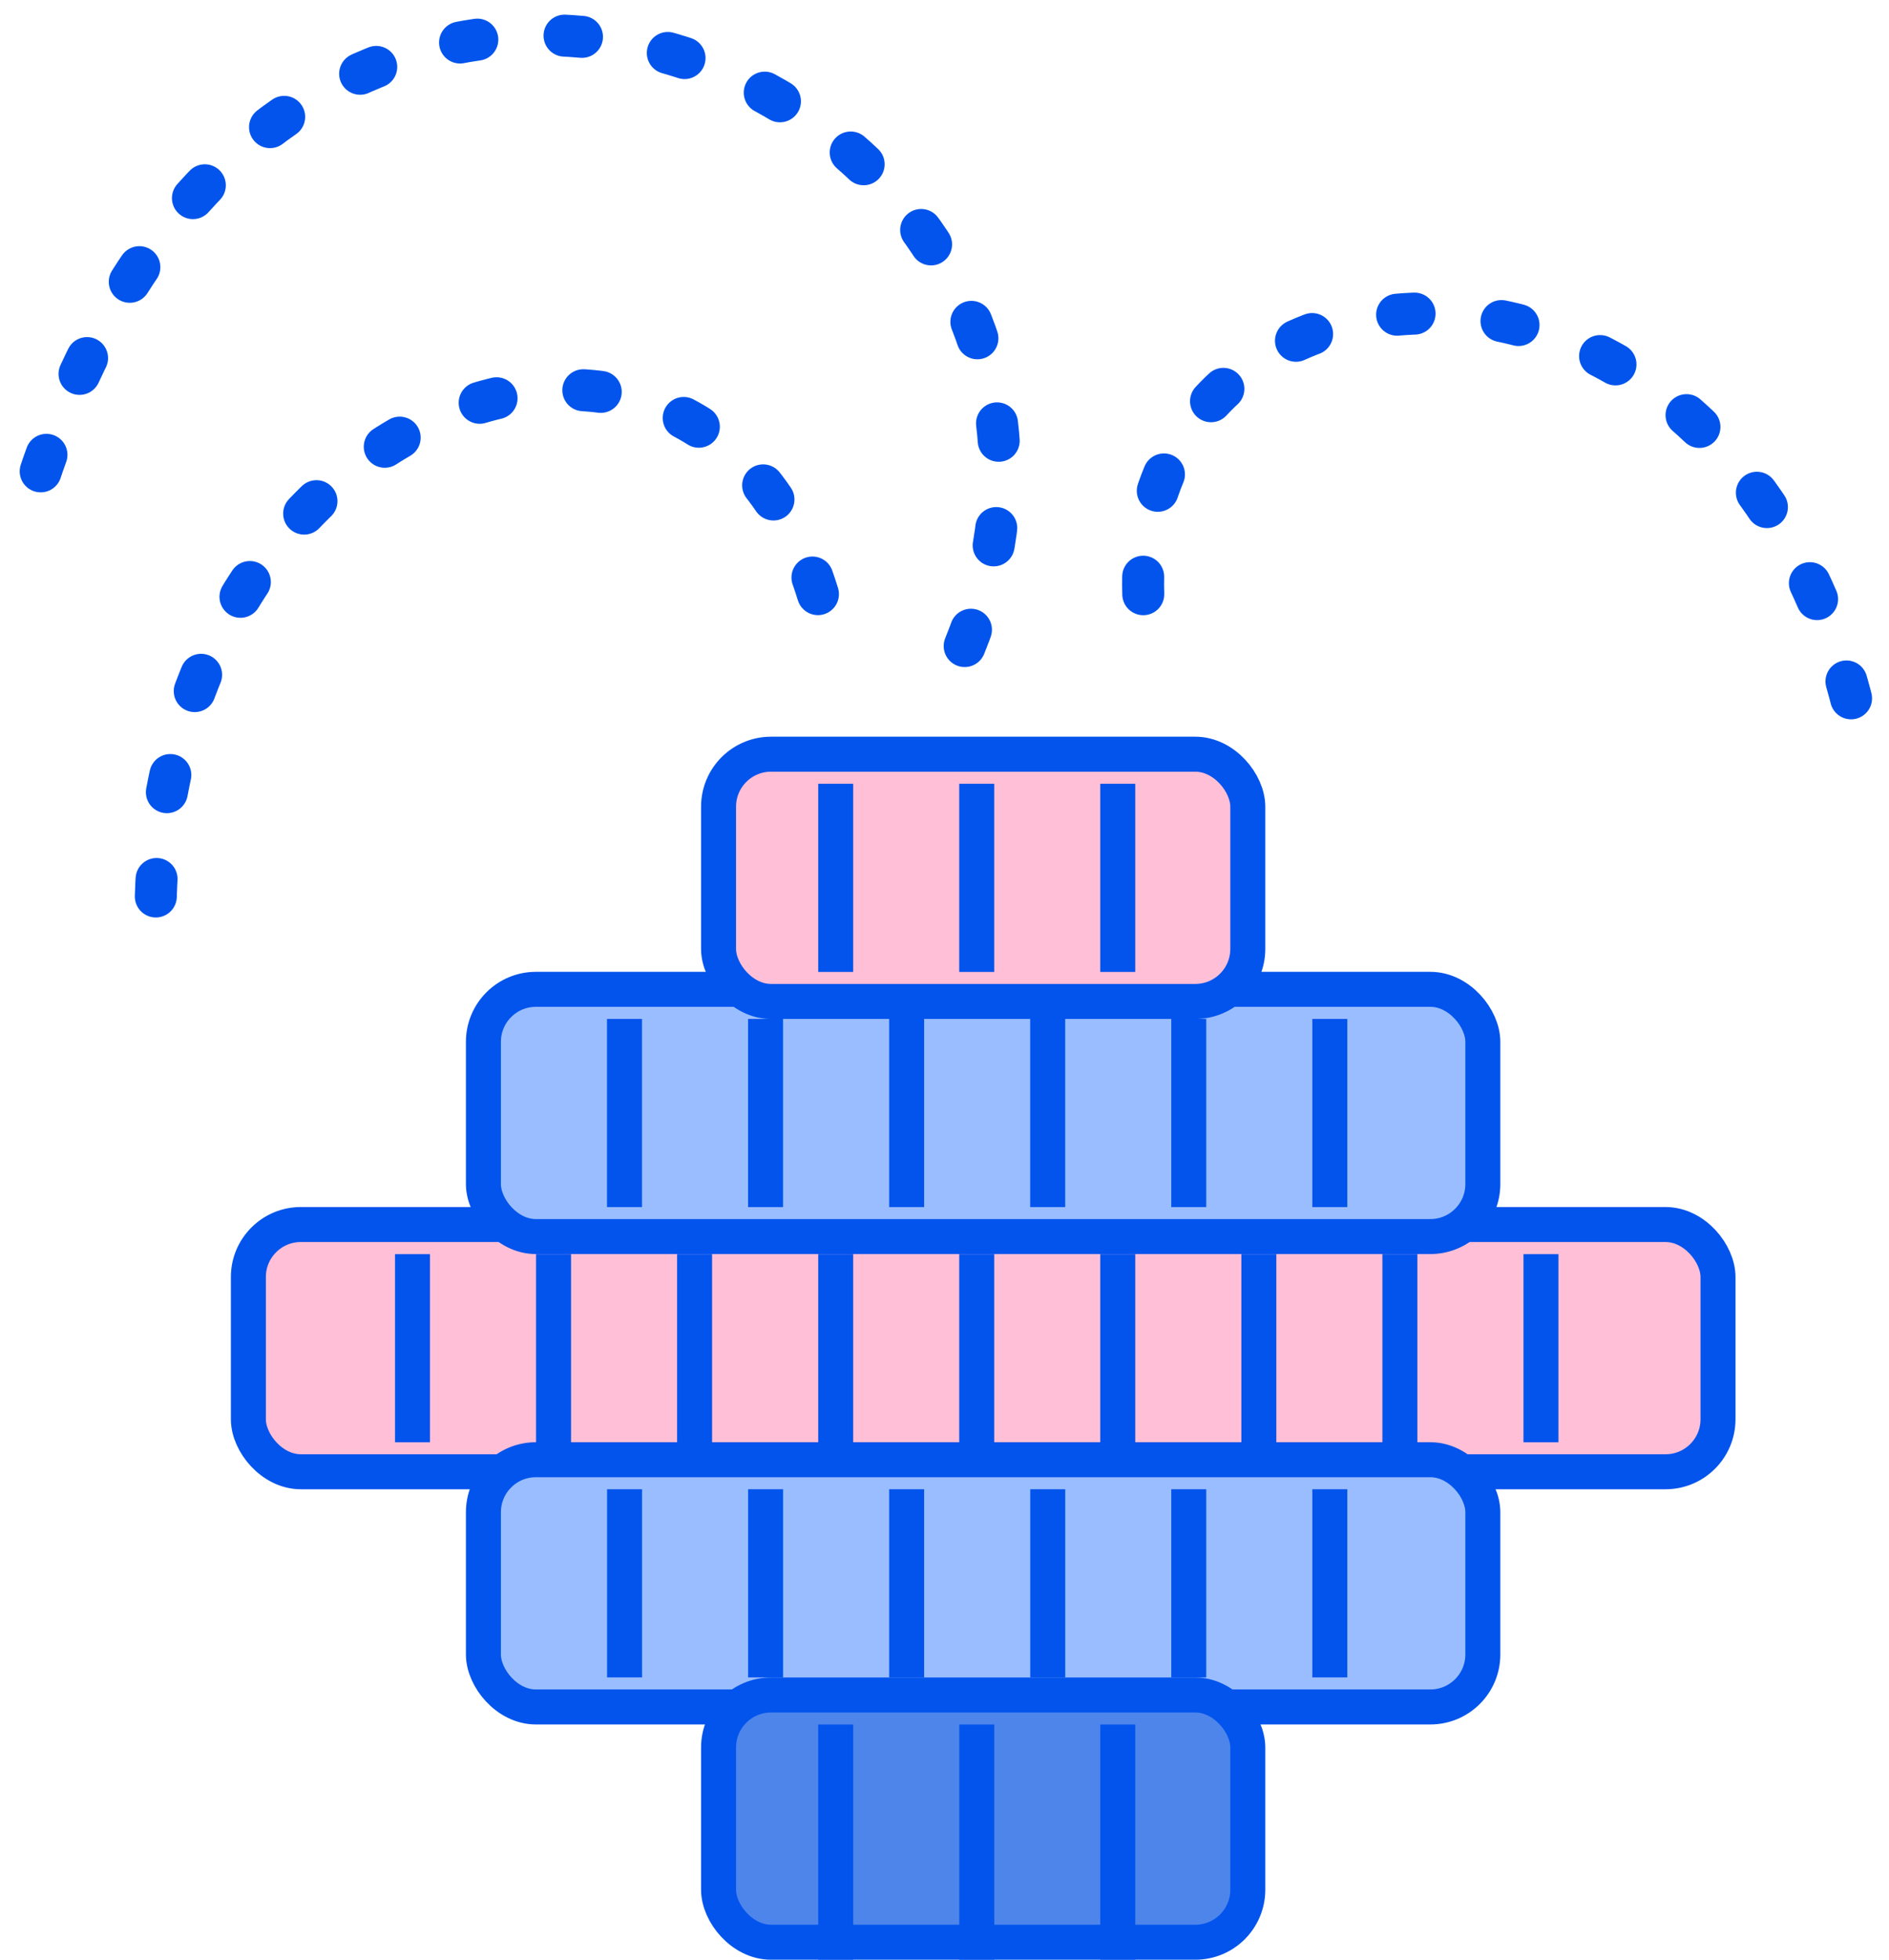 <svg xmlns="http://www.w3.org/2000/svg" fill="none" viewBox="0 0 54 56">
  <rect width="42.012" height="7.065" x="7.1" y="34.992" fill="#FFBFD6" stroke="#0254EC" rx="1.5"/>
  <rect width="28.57" height="7.065" x="13.819" y="28.271" fill="#99BDFF" stroke="#0254EC" rx="1.5"/>
  <rect width="28.57" height="7.065" x="13.819" y="41.713" fill="#99BDFF" stroke="#0254EC" rx="1.5"/>
  <rect width="15.129" height="7.065" x="20.541" y="48.436" fill="#4D85EB" stroke="#0254EC" rx="1.5"/>
  <rect width="15.129" height="7.065" x="20.541" y="21.552" fill="#FFBFD6" stroke="#0254EC" rx="1.5"/>
  <path stroke="#0254EC" d="M11.792 35.838v5.376M15.824 35.838v5.376M19.856 35.838v5.376M23.89 35.838v5.376M27.921 35.838v5.376M31.953 35.838v5.376M35.986 35.838v5.376M40.018 35.838v5.376M44.051 35.838v5.376M17.852 29.117v5.377M21.885 29.117v5.377M25.918 29.117v5.377M29.95 29.117v5.377M33.982 29.117v5.377M38.015 29.117v5.377M23.89 22.396v5.377M27.921 22.396v5.377M31.953 22.396v5.377M23.89 49.279v6.72M27.923 49.279v6.72M31.953 49.279v6.72M17.854 42.557v5.376M21.886 42.557v5.376M25.918 42.557v5.376M29.951 42.557v5.376M33.982 42.557v5.376M38.015 42.557v5.376"/>
  <path stroke="#0254EC" stroke-dasharray="0.5 2.5" stroke-linecap="round" stroke-width="1.2" d="M32.682 16.98C32.345 6.146 50.293 4.952 53.3 21.705M23.382 16.978C20.016 5.98 4.444 11.315 4.444 26.272"/>
  <path stroke="#0254EC" stroke-dasharray="0.5 2.5" stroke-linecap="round" stroke-width="1.2" d="M27.577 18.462C34.02 2.57 7.747-9.59.7 14.947"/>
</svg>
